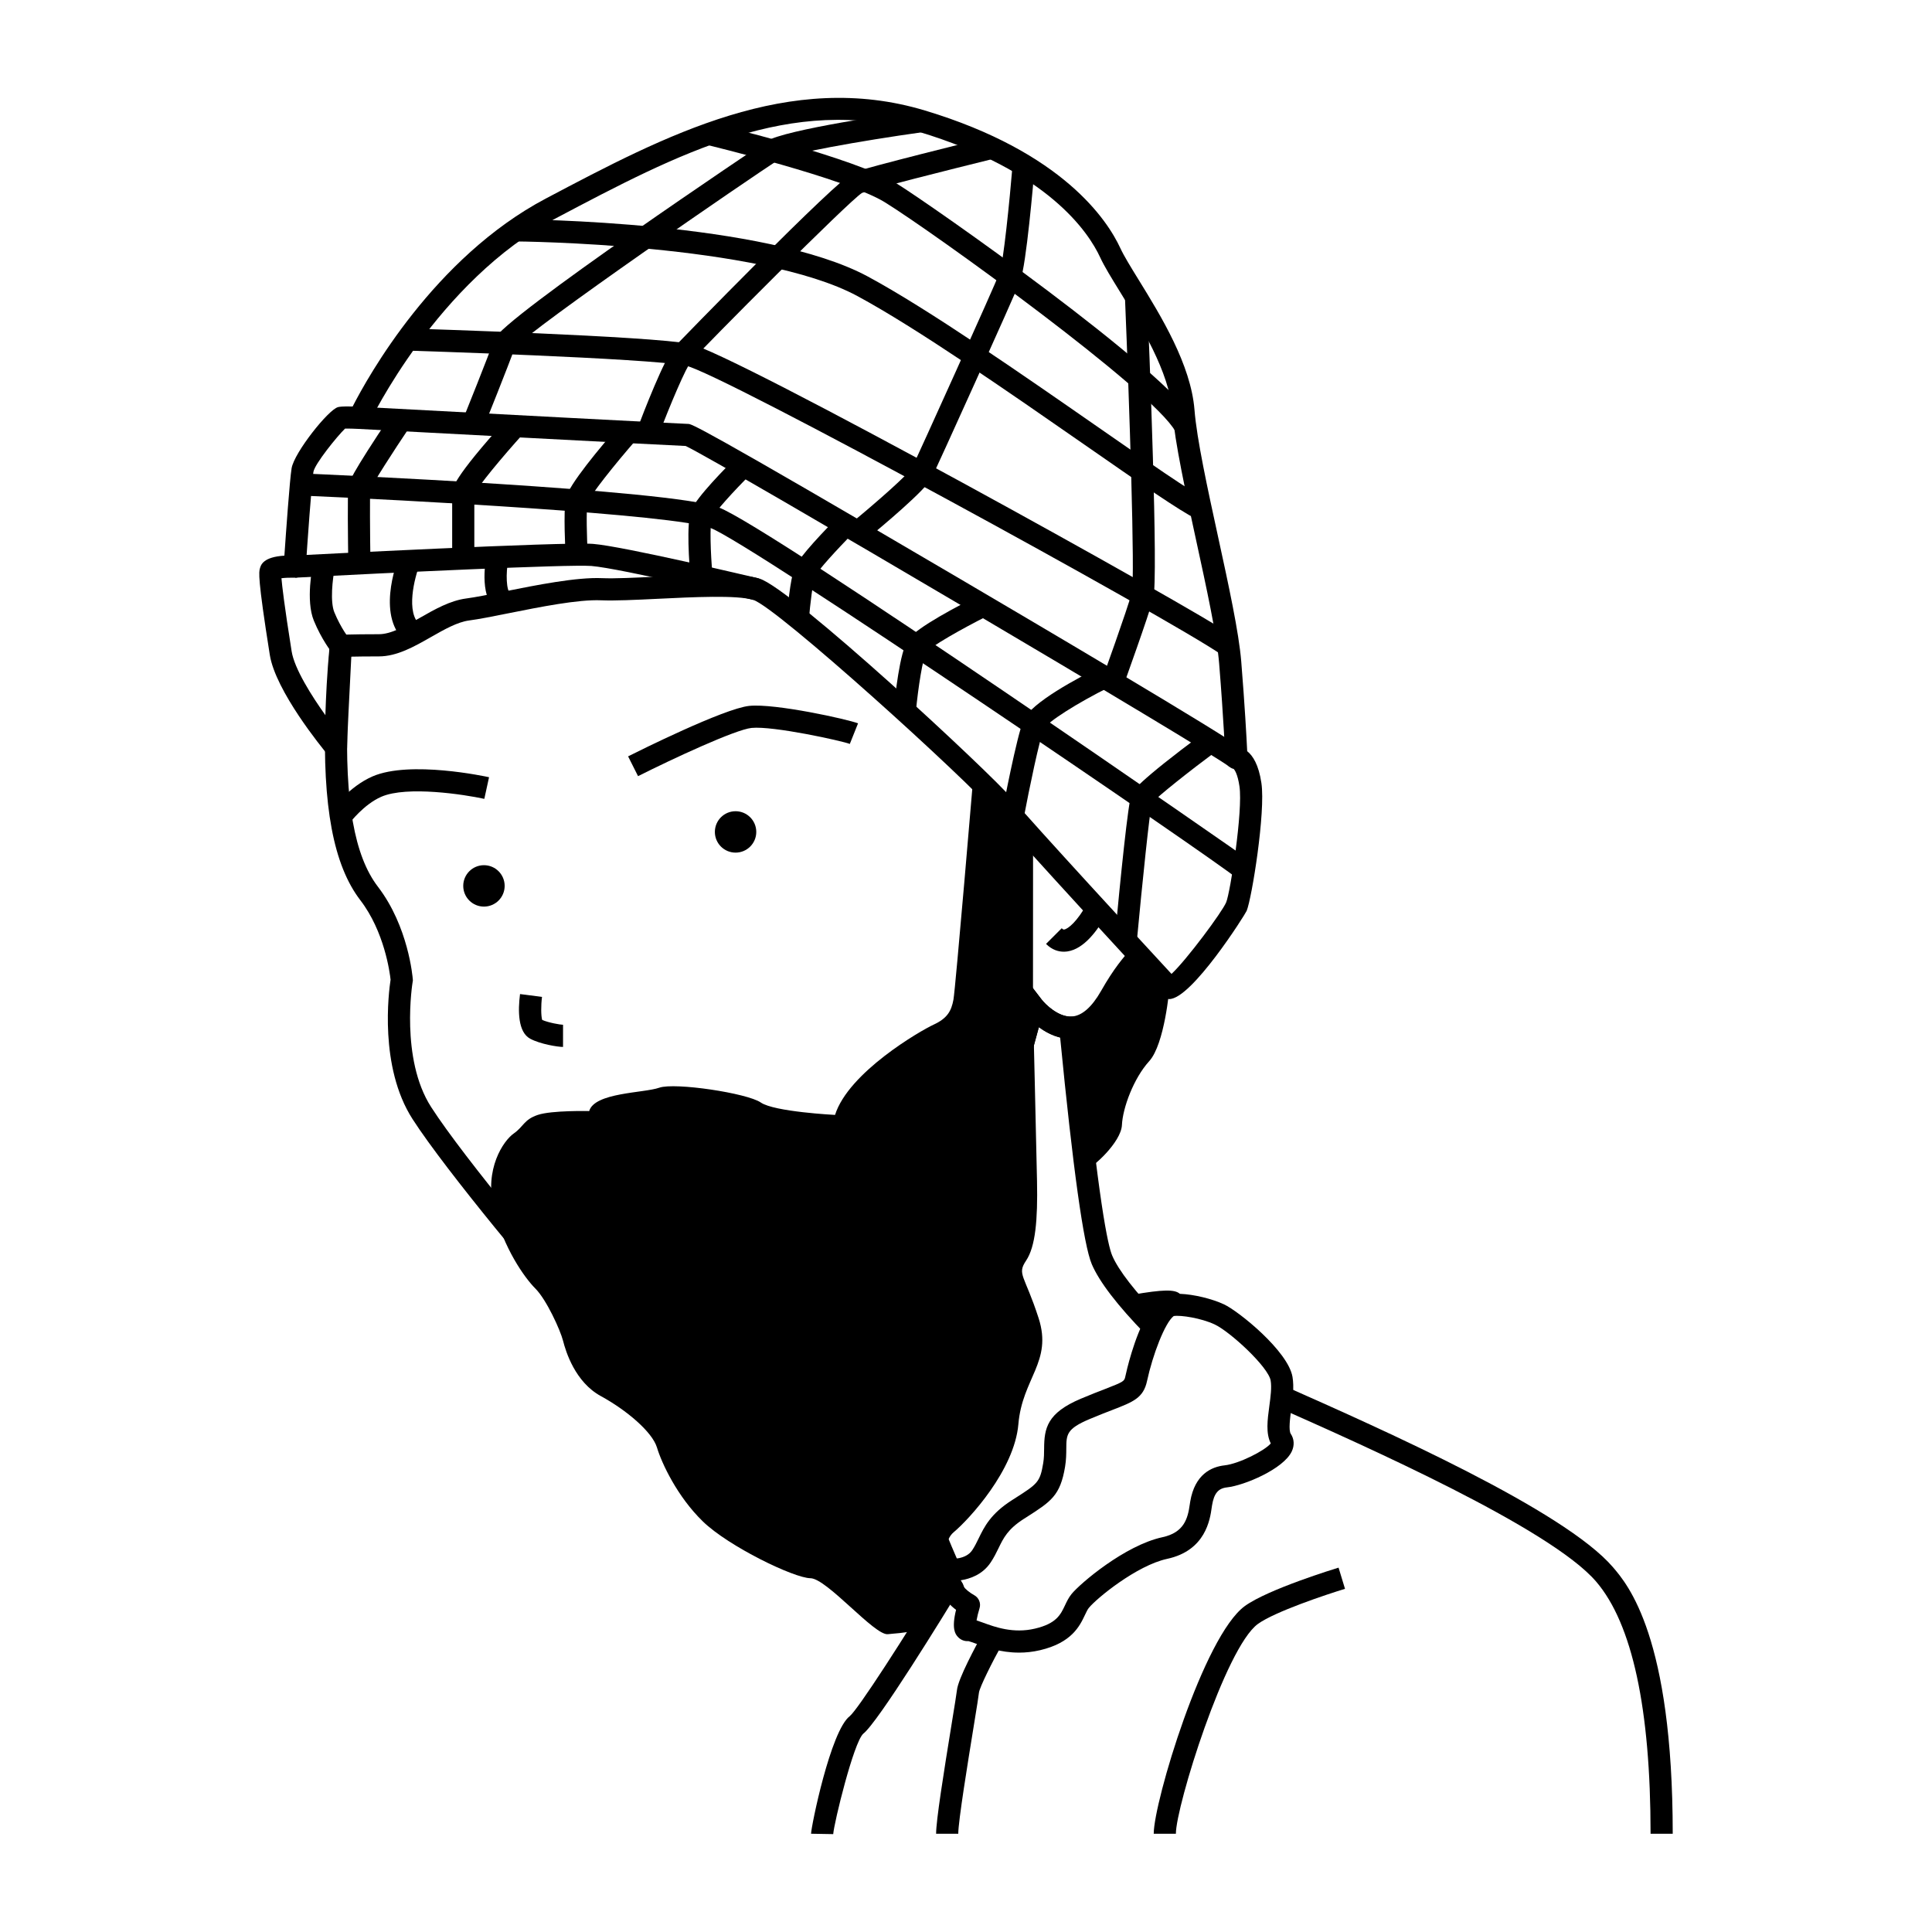 <?xml version="1.0" encoding="UTF-8"?>
<!-- Uploaded to: SVG Repo, www.svgrepo.com, Generator: SVG Repo Mixer Tools -->
<svg fill="#000000" width="800px" height="800px" version="1.1" viewBox="144 144 512 512" xmlns="http://www.w3.org/2000/svg">
 <g>
  <path d="m322.98 510.46c-11.848 0-21.742-10.898-27.164-16.867-0.582-0.641-1.117-1.23-1.598-1.742-5.266-5.617-31.879-37.27-40.898-51.297-8.895-13.84-6.297-33.746-5.812-36.93-0.215-1.984-1.652-12.766-8.02-21.066-7.117-9.281-10.055-24.945-9.25-49.293 0.133-4.168 0.402-10.609 1.137-18.359l5.844 0.551c-0.715 7.59-0.98 13.91-1.113 18.004-0.758 22.914 1.797 37.379 8.043 45.523 8.086 10.547 9.199 23.941 9.242 24.504l0.027 0.359-0.062 0.359c-0.035 0.199-3.344 20.348 4.898 33.168 8.855 13.773 35.051 44.922 40.246 50.461 0.5 0.531 1.055 1.141 1.66 1.809 4.977 5.481 14.238 15.66 23.895 14.895 11.426-0.926 26.031-6.961 36.344-15.016 2.477-1.934 5.711-4.121 9.453-6.656 12.266-8.301 29.066-19.672 33.133-31.863 5.555-16.672 11.852-40.805 11.914-41.047l1.512-5.812 3.656 4.766c1.031 1.324 4.527 4.723 7.988 4.473 2.688-0.195 5.297-2.484 7.75-6.797 3.375-5.941 5.934-8.926 8.066-11.258l4.336 3.961c-1.922 2.098-4.223 4.789-7.301 10.195-3.492 6.144-7.688 9.422-12.469 9.754-3.637 0.285-6.824-1.332-9.129-3.031-2.141 7.969-6.641 24.309-10.758 36.652-4.695 14.082-22.449 26.098-35.41 34.867-3.656 2.473-6.812 4.609-9.133 6.422-11.312 8.84-26.809 15.215-39.48 16.242-0.516 0.051-1.035 0.07-1.547 0.07z"/>
  <path d="m425.92 396.21c-1.363 0-3.078-0.434-4.707-2.062l4.152-4.152c0.375 0.375 0.543 0.363 0.66 0.332 1-0.141 3.441-2.082 6.051-6.836l5.148 2.828c-2.269 4.133-5.91 9.188-10.371 9.824-0.289 0.039-0.602 0.066-0.934 0.066z"/>
  <path d="m236.67 362.1-4.719-3.492c0.184-0.25 4.621-6.188 10.781-8.855 9.918-4.297 30.02 0.027 30.871 0.219l-1.254 5.734c-5.285-1.152-20.488-3.508-27.285-0.562-4.652 2.012-8.359 6.906-8.395 6.957z"/>
  <path d="m313.09 349.69-2.637-5.246c2.582-1.297 25.387-12.676 32.105-13.375 6.848-0.707 26.199 3.574 28.832 4.629l-2.18 5.453c-2.004-0.793-20.316-4.824-26.043-4.242-4.262 0.441-20.711 8.074-30.078 12.781z"/>
  <path d="m293.21 421.45c-1.395 0-6.039-0.742-8.707-2.18-3.258-1.754-3.258-7.402-2.688-11.832l5.824 0.75c-0.301 2.348-0.27 5.074 0.047 6.102 1.707 0.746 4.769 1.27 5.527 1.285z"/>
  <path d="m305.93 452.29c-6.406 0-12.051-2.336-12.367-2.469l2.273-5.414c0.082 0.035 8.559 3.508 15.027 1.266 6.988-2.43 13.371-8.301 13.434-8.359l3.992 4.305c-0.297 0.273-7.363 6.769-15.496 9.598-2.246 0.785-4.602 1.074-6.863 1.074z"/>
  <path d="m392.97 561.19c-2.754-6.25-6.144-14.691-9.43-22.855-3.394-8.453-6.598-16.434-8.703-20.988-1.406-3.055-5.477-9.359-16.867-22.062l-2.184-2.434 3.344-2.398c0.434-0.305 0.863-0.605 1.266-0.922 2.484-1.938 5.715-4.125 9.461-6.66 12.266-8.301 29.066-19.672 33.133-31.863 5.555-16.672 11.852-40.805 11.914-41.047l1.512-5.812 3.656 4.762c0.965 1.238 4.219 4.477 7.586 4.488l2.656 0.008 0.254 2.644c4.5 46.648 7.051 58.039 8.172 60.676 1.656 3.91 6.172 9.715 13.059 16.793l-4.207 4.094c-7.492-7.699-12.285-13.957-14.258-18.594-2.172-5.125-4.992-25.332-8.383-60.078-2.184-0.523-4.098-1.602-5.633-2.731-2.141 7.969-6.641 24.309-10.758 36.652-4.695 14.082-22.449 26.098-35.41 34.867-3.41 2.309-6.387 4.32-8.656 6.051 8.293 9.422 13.562 16.516 15.68 21.102 2.164 4.691 5.398 12.738 8.82 21.258 3.262 8.121 6.637 16.52 9.352 22.68z"/>
  <path d="m364.81 630.06-5.867-0.102c0-1.805 5.172-27.273 10.242-31.152 2.242-1.852 14.461-20.82 24.973-38.086l5.016 3.055c-5.211 8.559-22.52 36.711-26.422 39.695-2.547 2.394-7.707 23.535-7.941 26.59z"/>
  <path d="m587.29 629.96h-5.871c0-33.168-4.852-55.648-14.422-66.816-12.125-14.141-61.195-35.914-84.777-46.375l2.269-5.418-1.191 2.684 1.305-2.633c25.816 11.453 73.867 32.773 86.852 47.926 3.918 4.57 15.836 18.477 15.836 70.633z"/>
  <path d="m455.62 629.96h-5.871c0-8.359 13.199-52.391 24.156-60.348 6.152-4.465 24.066-9.938 24.828-10.172l1.707 5.617c-4.914 1.492-18.641 6.074-23.082 9.305-8.641 6.269-21.738 48.348-21.738 55.598z"/>
  <path d="m344.42 364.47c0 3.031-2.457 5.484-5.488 5.484-3.027 0-5.484-2.453-5.484-5.484s2.457-5.488 5.484-5.488c3.031 0 5.488 2.457 5.488 5.488"/>
  <path d="m277.74 378.77c0 3.031-2.457 5.488-5.488 5.488s-5.488-2.457-5.488-5.488c0-3.027 2.457-5.484 5.488-5.484s5.488 2.457 5.488 5.484"/>
  <path d="m453.86 408.76c-0.055 0-0.105 0-0.16-0.004-0.746-0.051-1.438-0.387-1.945-0.934-1.547-1.672-37.895-41.008-44.066-48.41-6.934-8.324-57.859-54.57-64.113-56.449-4.305-1.297-15.945-0.734-25.301-0.273-5.84 0.285-11.355 0.547-14.961 0.395-6.098-0.266-16.297 1.785-24.527 3.43-4.195 0.84-7.816 1.566-10.465 1.914-3.121 0.41-6.656 2.43-10.078 4.379-4.434 2.527-9.016 5.144-13.84 5.144-3.387 0-5.742 0.035-7.305 0.07-0.504 9.637-1.137 22.395-1.113 23.992 0.016 1.246-0.75 2.363-1.918 2.797-1.164 0.426-2.481 0.082-3.277-0.879-1.402-1.688-13.766-16.789-15.293-26.391-3.277-20.598-2.891-21.949-2.609-22.941 0.25-0.879 0.855-3 6.477-3.348 0.414-6.027 1.406-20.125 1.914-23.168 0.691-4.141 9.734-15.531 12.297-16.191 0.285-0.074 0.965-0.242 3.879-0.168 4.023-7.875 21.551-39.449 51.191-55.109 31.766-16.785 64.617-34.133 100.47-23.332 36.629 11.031 48.406 29.176 51.773 36.461 0.957 2.074 2.785 5.039 4.902 8.473 5.828 9.453 13.809 22.395 14.762 34.426 0.609 7.731 3.465 20.832 6.223 33.5 2.848 13.07 5.531 25.41 6.164 33.164 0.934 11.535 1.406 20.227 1.578 23.766 1.469 1.164 3.047 3.559 3.766 8.453 1.133 7.707-2.543 30.555-3.906 33.852-0.414 0.992-14.578 23.383-20.516 23.383zm-0.582-5.746v0.004zm-119.48-106.73c4.766 0 8.848 0.266 11.465 1.051 8.551 2.574 61.281 51.535 66.934 58.312 5.348 6.418 35.008 38.59 42.266 46.453 3.969-3.688 13.414-16.387 14.484-18.965 1.082-2.613 4.481-24.238 3.523-30.754-0.477-3.234-1.258-4.316-1.512-4.594-1.242-0.305-2.176-1.398-2.231-2.731-0.004-0.102-0.426-10.238-1.645-25.27-0.598-7.363-3.367-20.086-6.047-32.391-2.801-12.863-5.695-26.164-6.34-34.285-0.836-10.621-8.391-22.867-13.902-31.809-2.215-3.594-4.133-6.695-5.238-9.094-3.031-6.566-13.785-22.957-48.129-33.305-33.555-10.102-63.902 5.93-96.035 22.902-31.535 16.66-49.316 53.809-49.492 54.18-0.512 1.074-1.621 1.75-2.809 1.684-1.254-0.066-2.773-0.113-3.648-0.086-2.117 2.055-8.027 9.371-8.379 11.461-0.484 2.93-1.629 19.262-2.027 25.309-0.105 1.582-1.43 2.867-3.031 2.738-1.168-0.023-2.496 0.027-3.414 0.145 0.156 1.883 0.707 6.871 2.699 19.375 0.727 4.559 5.203 11.703 9.133 17.188 0.348-7.394 0.863-17.16 0.949-18.777 0.082-1.48 1.25-2.672 2.731-2.773 0.102-0.004 2.644-0.176 10.293-0.176 3.266 0 6.988-2.125 10.93-4.371 3.914-2.231 7.961-4.539 12.219-5.098 2.453-0.324 5.988-1.027 10.078-1.848 8.543-1.707 19.227-3.84 25.934-3.539 3.328 0.145 8.719-0.117 14.422-0.395 5.449-0.27 10.988-0.539 15.82-0.539zm137.85 51.59h0.008-0.008zm-0.004 0h0.004z"/>
  <path d="m343.74 303c-0.352-0.082-35.484-8.418-43.012-9.012-6.023-0.469-53.977 1.82-78.465 3.102l-0.309-5.863c2.914-0.148 71.285-3.699 79.234-3.09 7.977 0.629 42.441 8.805 43.906 9.152z"/>
  <path d="m469.8 347.21c-5.043-4.125-134-80.191-144.09-85.02-7.621-0.328-78.254-4.078-86.625-4.519l0.309-5.867c29.262 1.559 85.094 4.508 86.973 4.539h0.004c0.84 0 2.25 0.066 72.184 41.145 16.422 9.648 70.359 41.414 74.961 45.18z"/>
  <path d="m415.93 478.07c2.477-3.715 3.098-10.734 2.891-21.055-0.207-10.32-1.07-46.324-1.07-46.324l0.023-44.316s-14.094-15.328-15.793-16.969c0 0-4.758 56.488-5.309 59.516-0.555 3.027-1.652 4.953-5.231 6.606s-22.566 12.637-26.145 23.934c0 0-16.113-0.812-19.684-3.289-3.57-2.477-22.766-5.367-26.895-3.922-4.129 1.445-17.133 1.238-18.578 6.191 0 0-9.906-0.23-13.621 1.02s-3.715 3.07-6.398 4.945c-2.684 1.875-7.836 9.387-5.258 19.875 2.574 10.488 8.148 18.332 11.039 21.219 2.891 2.891 6.582 10.941 7.316 13.828 0.734 2.891 3.211 10.941 10.023 14.656 6.812 3.715 13.621 9.496 14.863 13.621 1.238 4.129 5.367 13.004 12.18 19.609s24.148 14.988 28.484 15.027c4.336 0.039 17.012 15.246 20.52 14.832 3.508-0.414 10.305-0.273 12.988-5.231 2.684-4.953 0.211-18.234 4.406-21.742 4.195-3.508 16.164-16.512 17.199-28.691 1.031-12.18 9.082-16.512 5.367-28.07-3.731-11.555-5.797-11.555-3.32-15.27z"/>
  <path d="m448.27 399.71c-2.086-2.266-0.965-5.859-7.488 4.356-6.523 10.215-13.129 12.258-13.129 12.258l4.094 37.629c1.777-0.375 9.367-7.262 9.574-11.801 0.207-4.539 3.098-12.383 7.223-16.926 4.129-4.539 5.367-19.402 5.367-19.402s-3.551-3.848-5.641-6.113z"/>
  <path d="m414.04 581.96c-4.894 0.004-8.875-1.453-11.543-2.426-0.668-0.242-1.48-0.539-1.844-0.621-1.117 0.086-2.18-0.371-2.894-1.219-0.523-0.617-1.66-1.961-0.391-7.074-1.367-1.016-2.938-2.519-3.508-4.375-0.086-0.172-0.598-0.77-0.898-1.129-1.125-1.32-2.664-3.129-1.793-5.379 0.578-1.48 1.965-2.375 4.125-2.644 0.215-0.027 0.438-0.027 0.656-0.008 0.016 0.004 3.984 0.309 5.703-2.273 0.672-1.008 1.168-2.031 1.699-3.121 1.484-3.051 3.168-6.508 8.793-10.105l0.75-0.48c6.086-3.887 6.723-4.293 7.566-9.363 0.227-1.367 0.234-2.648 0.242-3.891 0.031-5.332 0.75-9.398 9.77-13.195 2.559-1.078 4.633-1.879 6.312-2.527 5.144-1.988 5.176-2.121 5.441-3.363 0.285-1.332 2.285-10.27 5.785-16.324-1 0.145-2.019 0.305-2.969 0.469l-0.996-5.785c8.211-1.422 11.266-1.457 12.633-0.25 3.738 0.137 8.539 1.32 11.68 2.785 3.918 1.828 17.016 12.406 18.168 19.234 0.453 2.695 0.059 5.66-0.328 8.527-0.316 2.375-0.754 5.625-0.125 6.566 0.91 1.363 1.004 3.051 0.266 4.633-2.18 4.672-12.582 9.043-17.168 9.547-2.32 0.254-3.43 1.578-3.961 4.727l-0.098 0.641c-0.438 3.113-1.602 11.379-11.812 13.574-8.027 1.73-18.699 10.449-20.77 13.023-0.328 0.41-0.641 1.066-1 1.828-1.391 2.938-3.488 7.375-11.898 9.355-1.969 0.461-3.84 0.645-5.594 0.645zm-13.105-3.074h-0.004 0.004zm1.863-5.465c0.516 0.164 1.078 0.367 1.715 0.598 3.195 1.168 8.031 2.934 13.773 1.578 5.656-1.332 6.766-3.668 7.934-6.144 0.477-1.008 0.969-2.051 1.734-3 2.246-2.785 14.148-12.938 24.113-15.082 5.723-1.234 6.711-4.949 7.231-8.652l0.125-0.805c1.223-7.227 5.629-9.199 9.113-9.582 3.82-0.418 10.684-3.922 12.234-5.812-1.352-2.699-0.883-6.199-0.387-9.879 0.328-2.438 0.664-4.953 0.355-6.773-0.609-3.617-10.762-12.977-14.859-14.891-3.57-1.664-8.945-2.504-10.836-2.211-2.32 1.746-5.586 10.316-7.07 17.23-0.957 4.473-3.668 5.519-9.062 7.606-1.641 0.633-3.656 1.414-6.156 2.465-6.144 2.586-6.152 4.121-6.176 7.816-0.008 1.402-0.02 2.992-0.324 4.82-1.273 7.648-3.703 9.199-10.195 13.348l-0.75 0.477c-4.234 2.711-5.367 5.035-6.676 7.731-0.594 1.215-1.203 2.473-2.094 3.809-2.144 3.215-5.469 4.348-7.938 4.723 0.363 0.531 0.684 1.105 0.875 1.734 0.191 0.48 1.535 1.582 2.699 2.211 1.238 0.672 1.836 2.129 1.41 3.473-0.336 1.066-0.629 2.285-0.789 3.215zm-2.688-0.348h-0.004 0.004z"/>
  <path d="m397.95 629.96h-5.871c0-3.519 1.965-15.887 4.152-29.336 0.695-4.258 1.289-7.93 1.367-8.699 0.305-3.031 5.004-11.746 7.008-15.352l5.133 2.856c-2.871 5.164-6.09 11.656-6.301 13.098-0.09 0.887-0.543 3.711-1.41 9.035-1.523 9.379-4.078 25.062-4.078 28.398z"/>
  <path d="m232.01 317.01c-0.113-0.141-2.785-3.516-4.836-8.527-2.203-5.363-0.371-14.336-0.152-15.336l5.738 1.234c-0.664 3.117-1.297 9.098-0.156 11.879 1.719 4.195 3.977 7.066 4 7.094z"/>
  <path d="m251.84 314.33c-8.289-6.441-2.777-21.098-2.125-22.746l5.457 2.164c-1.23 3.125-3.828 12.762 0.27 15.941z"/>
  <path d="m276.26 306.26c-5.418-3.168-3.684-13.219-3.285-15.203l5.758 1.164c-0.773 3.852-0.523 8.379 0.492 8.973z"/>
  <path d="m471.61 376.61c-5.84-4.918-128.66-88.629-139.21-92.645-9.73-3.699-81.82-7.496-108.78-8.648l0.254-5.863c3.996 0.168 98.012 4.234 110.62 9.027 13.598 5.168 140.55 93.273 141.22 93.934z"/>
  <path d="m236.3 293.34c-0.082-5.609-0.25-18.848 0.035-20.676 0.102-0.664 0.375-2.43 11.5-18.98l4.875 3.273c-4.672 6.945-9.801 14.961-10.586 16.77-0.129 1.75-0.078 11.117 0.047 19.527z"/>
  <path d="m263.83 292.02s-0.004-14.926 0-17.41c0.004-1.082 0.008-3.617 14.535-19.656l4.352 3.938c-5.625 6.211-12.062 13.969-13.016 16.074-0.004 3.277 0 17.051 0 17.051z"/>
  <path d="m293.89 291.16c-0.066-1.18-0.609-11.609 0.047-15.066 0.66-3.477 9.277-13.73 14.355-19.539l4.422 3.863c-5.797 6.625-12.426 14.949-13.027 16.855-0.371 1.992-0.16 9.391 0.066 13.566z"/>
  <path d="m326.99 297.07c-0.301-3.301-1.184-14.336 0.191-17.836 1.352-3.441 9.371-11.508 11.797-13.898l4.121 4.18c-4.566 4.504-9.855 10.344-10.457 11.867-0.578 1.516-0.367 9.055 0.191 15.148z"/>
  <path d="m358.38 308.03-5.856-0.465c0.133-1.664 0.855-10.105 2.051-13.086 1.188-2.953 8.418-10.395 11.469-13.461l4.164 4.148c-4.422 4.438-9.57 10.121-10.184 11.512-0.633 1.578-1.344 7.59-1.645 11.352z"/>
  <path d="m386.71 332.68-5.848-0.539c0.328-3.527 1.559-15.301 3.754-18.59 2.152-3.227 13.805-9.258 18.715-11.707l2.613 5.258c-7.027 3.5-15.32 8.246-16.461 9.73-0.91 1.422-2.176 9.352-2.773 15.848z"/>
  <path d="m415.27 360.89-5.769-1.09c0.395-2.102 3.93-20.656 5.738-24.953 1.953-4.629 14.746-11.355 20.156-14.031l2.602 5.262c-8.516 4.211-16.461 9.281-17.355 11.066-1.176 2.801-3.859 15.738-5.371 23.746z"/>
  <path d="m445.26 393.55-5.848-0.543c1.535-16.422 3.551-36.445 4.461-38.586 0.305-0.719 1.234-2.906 19.246-16.281l3.496 4.715c-7.352 5.461-15.906 12.227-17.375 13.992-0.582 2.492-2.481 20.625-3.981 36.703z"/>
  <path d="m467.82 317.58c-13.395-9.391-133.17-74.906-142.1-76.684-10.016-1.996-73.211-3.969-73.852-3.988l0.184-5.871c2.621 0.082 64.324 2.008 74.816 4.098 10.953 2.18 133.45 70.012 144.32 77.637z"/>
  <path d="m460.94 281.46c-3.981-1.848-15.242-9.68-29.504-19.59-19.895-13.824-44.652-31.031-60.246-39.426-25.891-13.941-90.02-14.465-90.664-14.465l0.035-5.871c2.691 0.016 66.25 0.539 93.41 15.164 15.891 8.559 40.801 25.871 60.816 39.781 13.473 9.363 25.109 17.449 28.629 19.086z"/>
  <path d="m455.49 258.33c-5.894-10.812-64.473-53.02-77.02-60.742-10.211-6.285-46.887-15.133-47.258-15.219l1.371-5.711c1.547 0.371 37.961 9.16 48.965 15.93 9.043 5.566 71.832 49.605 79.094 62.934z"/>
  <path d="m272.1 257.43-5.449-2.191c0.074-0.176 7.109-17.672 8.305-21.258 1.82-5.469 71.477-52.113 72.168-52.551 4.898-3.109 34.793-7.406 40.734-8.238l0.812 5.812c-16.875 2.359-35.855 5.766-38.402 7.383-7.238 4.598-65.293 44.492-69.863 49.801-1.516 4.359-8.023 20.535-8.305 21.242z"/>
  <path d="m318.36 259.79-5.492-2.07c1.641-4.356 7.207-18.797 9.918-21.863 0.371-0.422 43.145-44.457 47.484-46.18 3.203-1.277 32.504-8.523 35.836-9.348l1.406 5.699c-12.426 3.066-32.941 8.254-35.07 9.098-3.43 2.106-41.699 40.59-45.258 44.617-1.363 1.543-5.641 11.609-8.824 20.047z"/>
  <path d="m373.22 287.24-3.727-4.539c7.019-5.758 15.191-13.008 16.156-14.676 1.789-3.621 21.898-48.164 23.262-51.777 0.996-2.644 2.648-19.043 3.457-28.754l5.848 0.488c-0.359 4.332-2.234 26.148-3.812 30.336-1.609 4.273-22.348 49.992-23.508 52.344-1.555 3.144-12.879 12.641-17.676 16.578z"/>
  <path d="m441.68 325.78-5.519-1.996c0.066-0.18 6.496-17.969 7.801-22.785 0.863-3.984-0.664-50.102-1.836-78.227l5.867-0.246c0.52 12.453 3.031 74.836 1.637 80.004-1.371 5.051-7.684 22.508-7.949 23.25z"/>
 </g>
</svg>